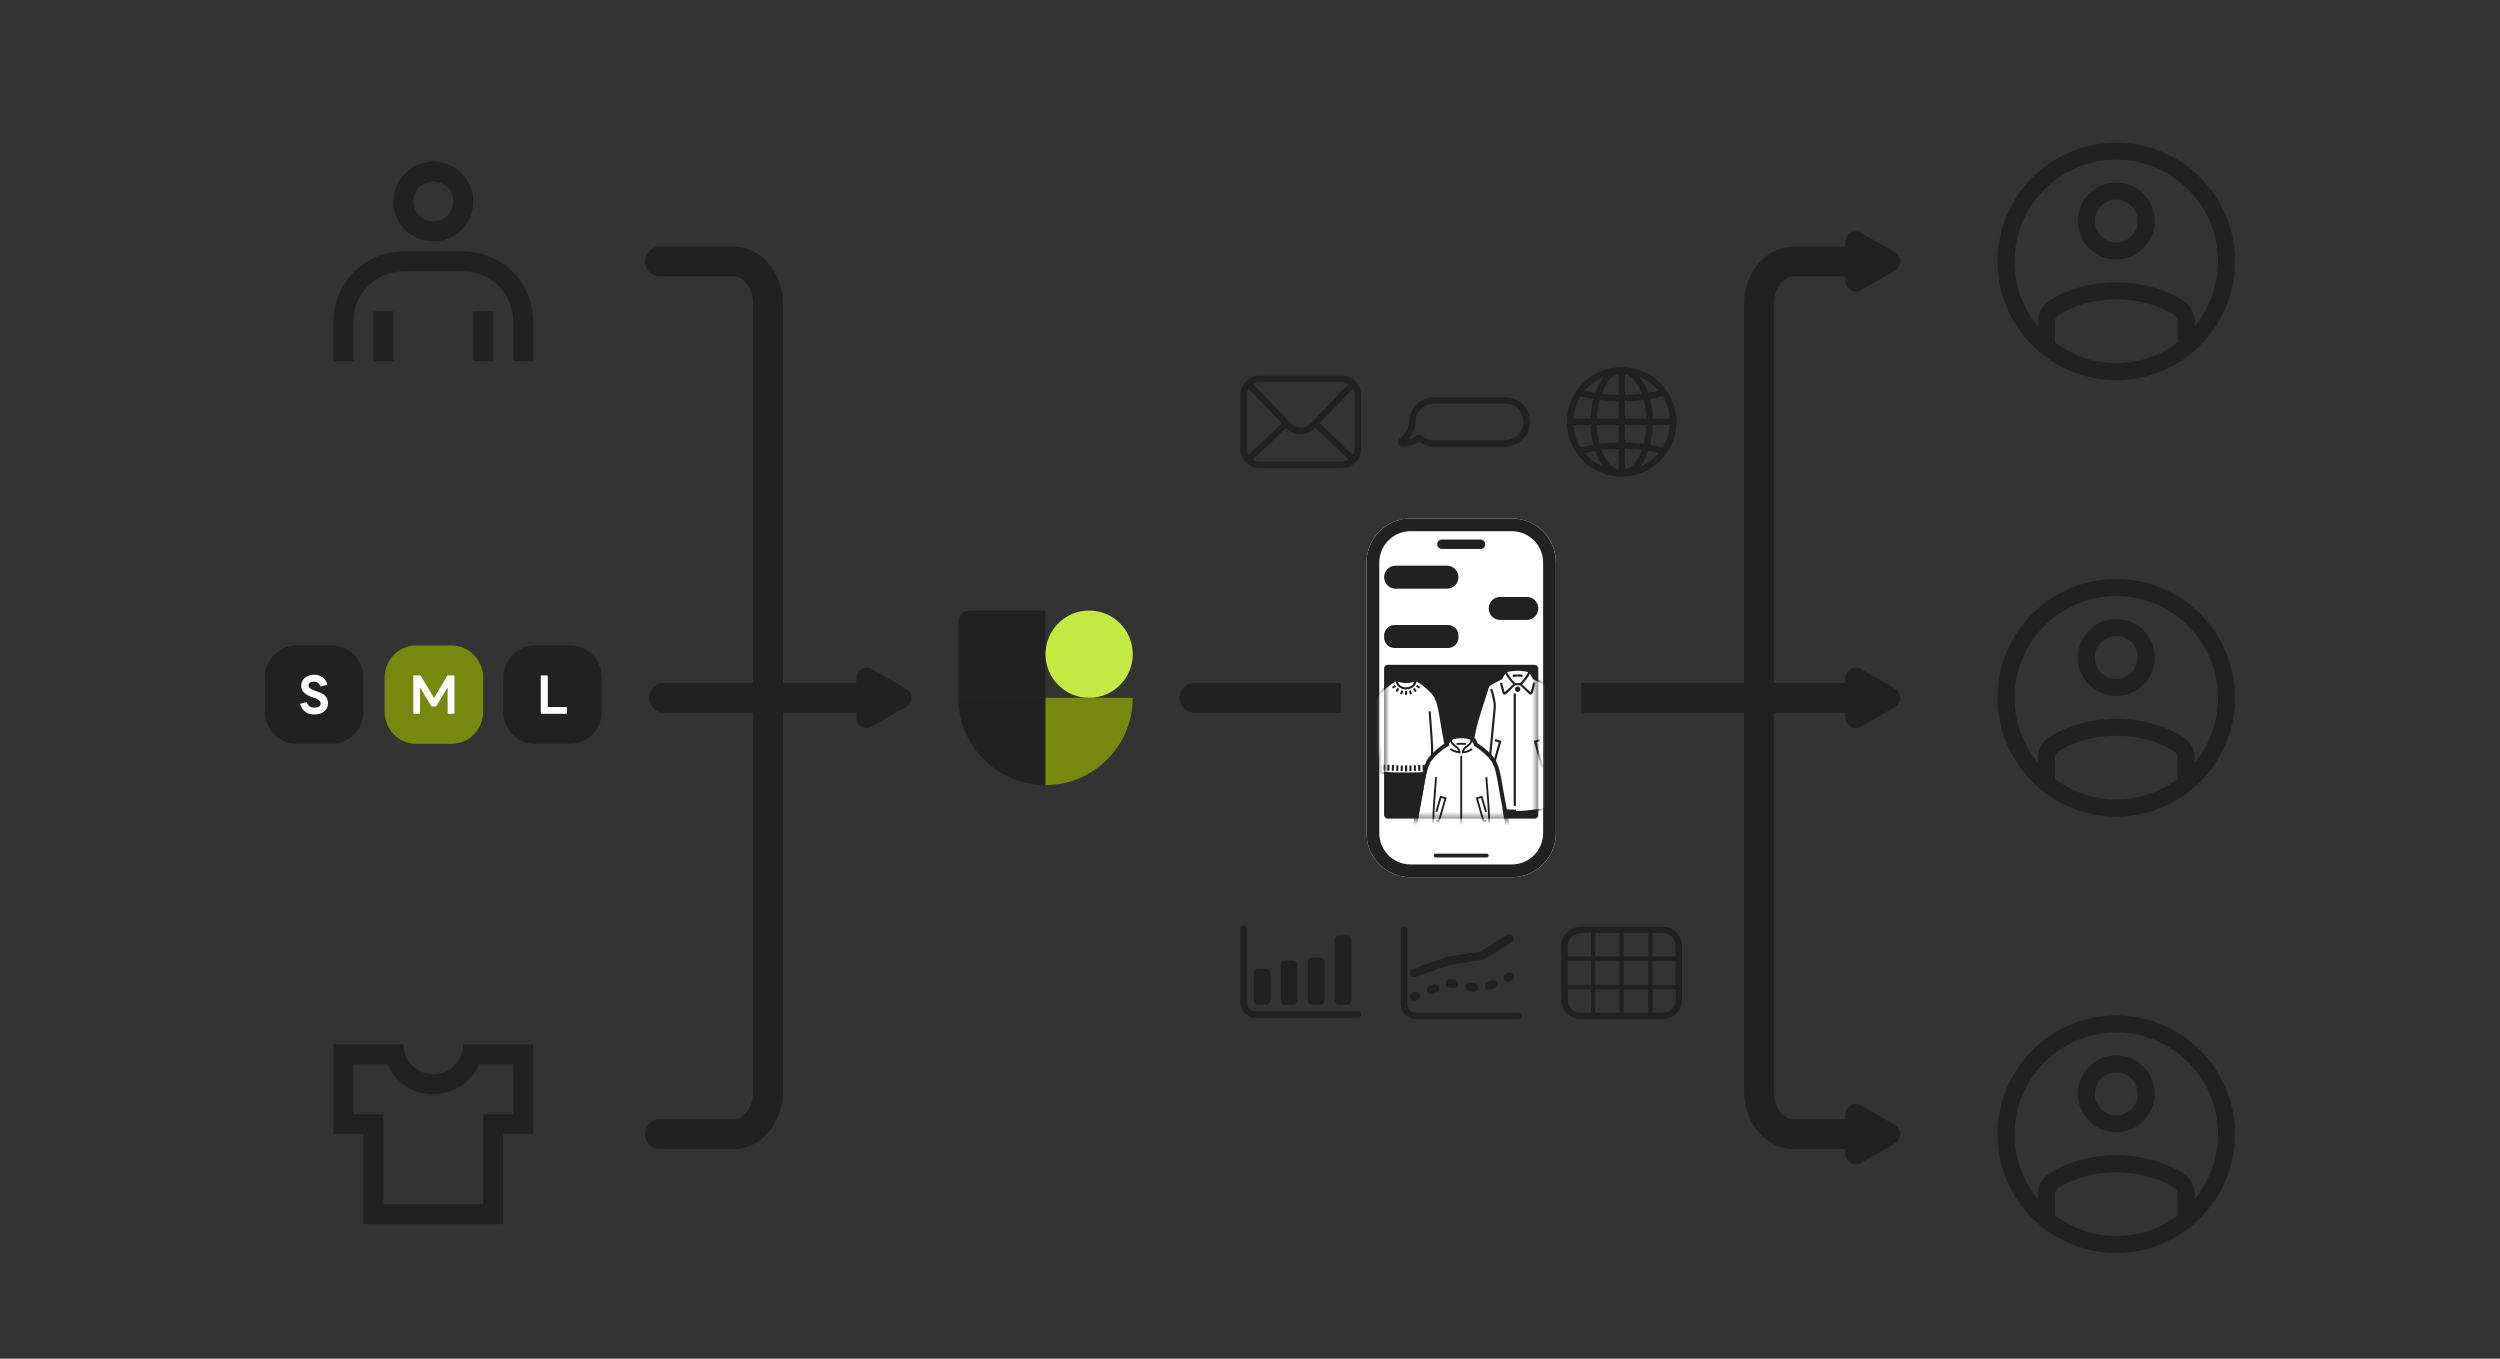 <svg width="368" height="200" viewBox="0 0 368 200" fill="none" xmlns="http://www.w3.org/2000/svg">
<rect x="0" y="0" width="368" height="200" fill="#333333" stroke="none"/>
<g clip-path="url(#clip0_61_8976)">
<path d="M232.793 104.91H256.729V160.688C256.729 165.348 259.986 169.145 263.996 169.145H271.638V169.834C271.638 171.024 272.928 171.769 273.962 171.174L278.948 168.293C279.982 167.697 279.982 166.207 278.948 165.611L273.962 162.73C272.928 162.135 271.638 162.88 271.638 164.07V164.759H263.996C262.436 164.759 261.114 162.893 261.114 160.688V104.91H271.638V105.599C271.638 106.79 272.928 107.535 273.962 106.94L278.948 104.058C279.982 103.463 279.982 101.972 278.948 101.377L273.962 98.496C272.928 97.9 271.638 98.646 271.638 99.836V100.525H261.114V44.748C261.114 42.543 262.436 40.676 263.996 40.676H271.638V41.365C271.638 42.555 272.928 43.301 273.962 42.706L278.948 39.824C279.982 39.229 279.982 37.738 278.948 37.143L273.962 34.261C272.928 33.666 271.638 34.412 271.638 35.602V36.291H263.996C259.986 36.291 256.729 40.087 256.729 44.748V100.525H232.793V104.91Z" fill="#222121"/>
<path d="M197.393 104.91H175.806C174.597 104.91 173.613 103.927 173.613 102.718C173.613 101.509 174.597 100.525 175.806 100.525H197.393V104.91Z" fill="#222121"/>
<path d="M133.359 101.377L128.373 98.496C127.339 97.901 126.049 98.646 126.049 99.837V100.526H115.256V44.748C115.256 40.087 111.998 36.291 107.989 36.291H97.133C95.924 36.291 94.94 37.275 94.94 38.484C94.94 39.693 95.924 40.676 97.133 40.676H107.989C109.549 40.676 110.871 42.543 110.871 44.748V100.526H97.759C96.55 100.526 95.567 101.509 95.567 102.718C95.567 103.927 96.55 104.911 97.759 104.911H110.871V160.688C110.871 162.893 109.549 164.76 107.989 164.76H97.133C95.924 164.76 94.94 165.743 94.94 166.952C94.94 168.161 95.924 169.145 97.133 169.145H107.989C111.998 169.145 115.256 165.349 115.256 160.688V104.911H126.049V105.6C126.049 106.79 127.339 107.535 128.373 106.94L133.359 104.059C134.393 103.463 134.393 101.973 133.359 101.377Z" fill="#222121"/>
<path d="M329 102.718C329 93.077 321.157 85.234 311.516 85.234C301.875 85.234 294.032 93.077 294.032 102.718C294.032 107.936 296.331 112.628 299.971 115.835V115.867L300.428 116.243C300.528 116.324 300.635 116.393 300.735 116.474C300.936 116.631 301.142 116.788 301.355 116.938C301.499 117.038 301.637 117.145 301.787 117.239C302.088 117.445 302.401 117.633 302.721 117.821C302.827 117.884 302.934 117.947 303.047 118.009C303.41 118.21 303.779 118.398 304.155 118.573C304.218 118.604 304.287 118.629 304.35 118.661C305.646 119.243 307.018 119.675 308.459 119.932C308.497 119.939 308.534 119.945 308.572 119.951C309.023 120.026 309.48 120.089 309.944 120.133C310.006 120.133 310.069 120.139 310.125 120.145C310.583 120.183 311.046 120.208 311.516 120.208C311.986 120.208 312.449 120.183 312.907 120.145C312.969 120.145 313.032 120.139 313.088 120.133C313.552 120.089 314.009 120.033 314.46 119.951C314.498 119.945 314.535 119.939 314.573 119.932C316.014 119.675 317.392 119.25 318.682 118.661C318.745 118.629 318.808 118.604 318.876 118.573C319.252 118.398 319.628 118.21 319.992 118.003C320.098 117.947 320.205 117.884 320.311 117.821C320.63 117.633 320.944 117.439 321.251 117.232C321.395 117.138 321.526 117.038 321.67 116.938C321.883 116.788 322.096 116.625 322.303 116.462C322.403 116.387 322.51 116.318 322.604 116.236L323.061 115.861V115.829C326.701 112.622 329 107.936 329 102.712V102.718ZM320.555 114.652C320.474 114.714 320.392 114.771 320.305 114.833C320.123 114.965 319.935 115.096 319.747 115.222C319.628 115.297 319.509 115.378 319.39 115.447C319.127 115.61 318.858 115.767 318.582 115.917C318.507 115.954 318.438 115.992 318.363 116.03C318.062 116.186 317.761 116.33 317.448 116.462C317.429 116.468 317.417 116.474 317.398 116.481C317.047 116.631 316.69 116.769 316.327 116.888C316.296 116.9 316.271 116.907 316.239 116.919C315.494 117.163 314.736 117.358 313.959 117.483C313.946 117.483 313.934 117.483 313.921 117.489C313.552 117.552 313.182 117.596 312.813 117.627C312.75 117.627 312.687 117.64 312.625 117.64C312.255 117.665 311.886 117.683 311.516 117.683C311.146 117.683 310.777 117.665 310.407 117.64C310.345 117.64 310.282 117.633 310.219 117.627C309.85 117.596 309.474 117.552 309.11 117.489C309.098 117.489 309.085 117.489 309.073 117.483C308.296 117.351 307.538 117.163 306.793 116.919C306.761 116.907 306.73 116.9 306.705 116.888C306.342 116.763 305.985 116.631 305.634 116.481C305.615 116.474 305.596 116.462 305.584 116.456C305.277 116.324 304.976 116.174 304.675 116.023C304.6 115.986 304.525 115.948 304.45 115.911C304.18 115.767 303.911 115.61 303.648 115.447C303.529 115.372 303.404 115.297 303.285 115.215C303.103 115.096 302.921 114.965 302.74 114.839C302.652 114.777 302.564 114.714 302.483 114.652V111.582C302.483 111.187 302.69 110.818 303.028 110.598C304.356 109.747 307.231 108.318 311.516 108.318C315.801 108.318 318.676 109.747 320.004 110.598C320.349 110.818 320.549 111.187 320.549 111.582V114.652H320.555ZM321.357 108.487C319.797 107.491 316.446 105.813 311.516 105.813C306.586 105.813 303.241 107.485 301.675 108.487C300.61 109.17 299.971 110.329 299.971 111.582V112.252C297.828 109.659 296.538 106.339 296.538 102.718C296.538 94.462 303.26 87.74 311.516 87.74C319.772 87.74 326.494 94.462 326.494 102.718C326.494 106.339 325.203 109.659 323.061 112.252V111.582C323.061 110.329 322.422 109.17 321.357 108.487Z" fill="#222121"/>
<path d="M311.516 91.117C308.397 91.117 305.854 93.654 305.854 96.78C305.854 99.906 308.391 102.443 311.516 102.443C314.642 102.443 317.179 99.906 317.179 96.78C317.179 93.654 314.642 91.117 311.516 91.117ZM311.516 99.937C309.775 99.937 308.359 98.521 308.359 96.78C308.359 95.038 309.775 93.622 311.516 93.622C313.258 93.622 314.674 95.038 314.674 96.78C314.674 98.521 313.258 99.937 311.516 99.937Z" fill="#222121"/>
<path d="M329 38.484C329 28.843 321.157 21 311.516 21C301.875 21 294.032 28.843 294.032 38.484C294.032 43.702 296.331 48.394 299.971 51.595V51.626L300.428 52.002C300.535 52.09 300.647 52.159 300.754 52.246C300.948 52.397 301.148 52.547 301.349 52.691C301.506 52.804 301.656 52.91 301.813 53.017C302.107 53.211 302.408 53.399 302.715 53.574C302.827 53.637 302.94 53.706 303.053 53.769C303.41 53.969 303.779 54.157 304.155 54.332C304.224 54.364 304.293 54.395 304.362 54.426C305.653 55.009 307.031 55.441 308.465 55.692C308.503 55.698 308.54 55.704 308.578 55.711C309.029 55.786 309.486 55.848 309.95 55.892C310.012 55.892 310.075 55.898 310.132 55.905C310.589 55.942 311.052 55.967 311.522 55.967C311.992 55.967 312.456 55.942 312.913 55.905C312.976 55.905 313.038 55.898 313.095 55.892C313.558 55.848 314.015 55.792 314.466 55.711C314.504 55.704 314.542 55.698 314.579 55.692C316.014 55.435 317.392 55.009 318.682 54.426C318.751 54.395 318.82 54.364 318.883 54.332C319.259 54.157 319.628 53.969 319.985 53.769C320.098 53.706 320.205 53.643 320.317 53.574C320.624 53.393 320.931 53.205 321.226 53.011C321.382 52.91 321.526 52.798 321.677 52.691C321.883 52.547 322.084 52.397 322.278 52.24C322.384 52.159 322.491 52.084 322.597 52.002L323.055 51.626V51.595C326.694 48.388 328.993 43.702 328.993 38.477L329 38.484ZM320.555 50.417C320.468 50.486 320.38 50.549 320.286 50.611C320.111 50.737 319.935 50.862 319.753 50.981C319.634 51.062 319.509 51.138 319.39 51.213C319.127 51.376 318.864 51.532 318.588 51.676C318.513 51.714 318.438 51.752 318.363 51.795C318.068 51.946 317.768 52.09 317.461 52.221C317.442 52.228 317.423 52.24 317.404 52.246C317.054 52.397 316.697 52.528 316.339 52.654C316.308 52.666 316.277 52.672 316.245 52.685C315.506 52.929 314.742 53.123 313.965 53.249C313.953 53.249 313.94 53.249 313.928 53.255C313.558 53.318 313.188 53.361 312.819 53.393C312.756 53.393 312.694 53.405 312.631 53.405C312.261 53.43 311.892 53.449 311.522 53.449C311.153 53.449 310.783 53.43 310.413 53.405C310.351 53.405 310.288 53.399 310.225 53.393C309.856 53.361 309.48 53.318 309.117 53.255C309.104 53.255 309.092 53.255 309.079 53.249C308.309 53.117 307.544 52.929 306.805 52.685C306.774 52.672 306.743 52.666 306.711 52.654C306.354 52.528 305.997 52.397 305.646 52.246C305.627 52.24 305.602 52.228 305.584 52.215C305.283 52.084 304.982 51.939 304.688 51.789C304.613 51.752 304.531 51.714 304.456 51.67C304.187 51.526 303.924 51.369 303.66 51.206C303.535 51.131 303.41 51.05 303.291 50.968C303.115 50.849 302.94 50.73 302.771 50.605C302.677 50.536 302.583 50.474 302.495 50.405V47.335C302.495 46.941 302.702 46.571 303.04 46.352C304.368 45.5 307.244 44.072 311.528 44.072C315.813 44.072 318.689 45.5 320.017 46.352C320.361 46.571 320.562 46.941 320.562 47.335V50.405L320.555 50.417ZM321.357 44.253C319.797 43.257 316.44 41.578 311.516 41.578C306.592 41.578 303.241 43.251 301.675 44.253C300.61 44.936 299.971 46.089 299.971 47.348V48.018C297.828 45.425 296.538 42.105 296.538 38.484C296.538 30.227 303.26 23.506 311.516 23.506C319.772 23.506 326.494 30.227 326.494 38.484C326.494 42.105 325.203 45.425 323.061 48.018V47.348C323.061 46.095 322.422 44.936 321.357 44.253Z" fill="#222121"/>
<path d="M311.516 26.876C308.397 26.876 305.854 29.413 305.854 32.539C305.854 35.665 308.391 38.202 311.516 38.202C314.642 38.202 317.179 35.665 317.179 32.539C317.179 29.413 314.642 26.876 311.516 26.876ZM311.516 35.696C309.775 35.696 308.359 34.281 308.359 32.539C308.359 30.798 309.775 29.382 311.516 29.382C313.258 29.382 314.674 30.798 314.674 32.539C314.674 34.281 313.258 35.696 311.516 35.696Z" fill="#222121"/>
<path d="M329 166.958C329 157.318 321.157 149.475 311.516 149.475C301.875 149.475 294.032 157.318 294.032 166.958C294.032 172.177 296.331 176.869 299.971 180.076V180.107L300.428 180.483C300.528 180.565 300.641 180.64 300.748 180.721C300.948 180.878 301.148 181.028 301.355 181.172C301.506 181.279 301.65 181.385 301.8 181.485C302.101 181.686 302.408 181.874 302.721 182.055C302.827 182.118 302.94 182.181 303.047 182.243C303.41 182.444 303.779 182.632 304.155 182.807C304.218 182.838 304.287 182.864 304.35 182.895C305.646 183.477 307.018 183.91 308.459 184.167C308.497 184.173 308.534 184.179 308.565 184.185C309.016 184.261 309.474 184.323 309.937 184.367C310 184.367 310.056 184.373 310.119 184.38C310.576 184.417 311.04 184.442 311.51 184.442C311.979 184.442 312.443 184.417 312.9 184.38C312.963 184.38 313.019 184.373 313.082 184.367C313.546 184.323 314.003 184.267 314.454 184.185C314.491 184.185 314.529 184.173 314.56 184.167C316.001 183.91 317.379 183.484 318.67 182.895C318.732 182.864 318.801 182.838 318.864 182.807C319.24 182.632 319.616 182.444 319.979 182.243C320.086 182.181 320.192 182.118 320.305 182.055C320.618 181.874 320.931 181.68 321.232 181.479C321.376 181.379 321.52 181.279 321.664 181.172C321.871 181.022 322.078 180.872 322.278 180.709C322.378 180.627 322.491 180.558 322.591 180.477L323.049 180.101V180.07C326.688 176.862 328.987 172.177 328.987 166.952L329 166.958ZM320.555 178.892C320.461 178.961 320.367 179.03 320.28 179.099C320.111 179.224 319.935 179.343 319.76 179.462C319.641 179.543 319.515 179.619 319.39 179.7C319.127 179.863 318.864 180.02 318.588 180.164C318.513 180.201 318.438 180.239 318.363 180.283C318.062 180.433 317.761 180.583 317.454 180.715C317.436 180.721 317.423 180.734 317.404 180.74C317.054 180.89 316.697 181.028 316.333 181.147C316.302 181.16 316.277 181.166 316.245 181.178C315.5 181.423 314.742 181.617 313.965 181.742C313.953 181.742 313.94 181.742 313.928 181.749C313.558 181.811 313.188 181.855 312.819 181.886C312.756 181.886 312.694 181.899 312.631 181.899C312.261 181.924 311.892 181.943 311.522 181.943C311.153 181.943 310.783 181.924 310.413 181.899C310.351 181.899 310.288 181.893 310.225 181.886C309.856 181.855 309.48 181.811 309.117 181.749C309.104 181.749 309.092 181.749 309.079 181.742C308.302 181.611 307.544 181.423 306.799 181.178C306.768 181.166 306.736 181.16 306.711 181.147C306.348 181.022 305.997 180.89 305.646 180.74C305.627 180.734 305.609 180.721 305.59 180.715C305.283 180.583 304.989 180.439 304.688 180.289C304.613 180.251 304.531 180.214 304.456 180.17C304.187 180.026 303.924 179.869 303.66 179.706C303.535 179.631 303.41 179.55 303.291 179.468C303.122 179.356 302.953 179.237 302.783 179.118C302.69 179.049 302.589 178.98 302.495 178.905V175.835C302.495 175.44 302.702 175.071 303.04 174.852C304.368 174 307.244 172.571 311.528 172.571C315.813 172.571 318.689 174 320.017 174.852C320.361 175.071 320.562 175.44 320.562 175.835V178.905L320.555 178.892ZM321.357 172.728C319.797 171.732 316.44 170.053 311.516 170.053C306.592 170.053 303.241 171.726 301.675 172.728C300.61 173.411 299.971 174.563 299.971 175.822V176.493C297.828 173.899 296.538 170.579 296.538 166.958C296.538 158.702 303.26 151.981 311.516 151.981C319.772 151.981 326.494 158.696 326.494 166.958C326.494 170.579 325.203 173.899 323.061 176.493V175.822C323.061 174.57 322.422 173.411 321.357 172.728Z" fill="#222121"/>
<path d="M311.516 155.351C308.397 155.351 305.854 157.888 305.854 161.014C305.854 164.14 308.391 166.677 311.516 166.677C314.642 166.677 317.179 164.14 317.179 161.014C317.179 157.888 314.642 155.351 311.516 155.351ZM311.516 164.171C309.775 164.171 308.359 162.755 308.359 161.014C308.359 159.272 309.775 157.856 311.516 157.856C313.258 157.856 314.674 159.272 314.674 161.014C314.674 162.755 313.258 164.171 311.516 164.171Z" fill="#222121"/>
<path d="M48.804 95.007H43.686C41.098 95.007 39 97.104 39 99.692V104.81C39 107.398 41.098 109.496 43.686 109.496H48.804C51.392 109.496 53.489 107.398 53.489 104.81V99.692C53.489 97.104 51.392 95.007 48.804 95.007Z" fill="#222121"/>
<path d="M66.425 95.006H61.307C58.719 95.006 56.621 97.104 56.621 99.692V104.81C56.621 107.398 58.719 109.496 61.307 109.496H66.425C69.013 109.496 71.11 107.398 71.11 104.81V99.692C71.11 97.104 69.013 95.006 66.425 95.006Z" fill="#77880E"/>
<path d="M83.891 95.006H78.773C76.185 95.006 74.087 97.104 74.087 99.692V104.81C74.087 107.398 76.185 109.496 78.773 109.496H83.891C86.478 109.496 88.576 107.398 88.576 104.81V99.692C88.576 97.104 86.478 95.006 83.891 95.006Z" fill="#222121"/>
<path d="M44.193 103.689C44.193 103.689 44.187 103.664 44.187 103.645C44.187 103.601 44.212 103.582 44.255 103.57L45.057 103.376C45.057 103.376 45.082 103.369 45.095 103.369C45.139 103.369 45.164 103.394 45.182 103.438C45.389 103.933 45.709 104.165 46.285 104.165C46.861 104.165 47.2 103.99 47.2 103.57C47.2 103.15 46.849 102.937 46.279 102.73L45.784 102.555C44.882 102.242 44.337 101.716 44.337 100.908C44.337 99.987 45.164 99.323 46.235 99.323C47.181 99.323 47.883 99.761 48.164 100.701C48.171 100.713 48.171 100.726 48.171 100.745C48.171 100.782 48.146 100.807 48.102 100.82L47.256 101.033C47.256 101.033 47.231 101.039 47.212 101.039C47.175 101.039 47.15 101.008 47.124 100.97C46.943 100.507 46.648 100.338 46.229 100.338C45.734 100.338 45.414 100.544 45.414 100.876C45.414 101.208 45.703 101.459 46.367 101.678L46.761 101.81C47.782 102.142 48.283 102.637 48.283 103.564C48.283 104.491 47.469 105.174 46.285 105.174C45.233 105.174 44.493 104.66 44.199 103.683L44.193 103.689Z" fill="white"/>
<path d="M60.837 104.973V99.523C60.837 99.46 60.874 99.423 60.937 99.423H61.82C61.877 99.423 61.914 99.442 61.939 99.492L63.894 102.737L65.817 99.492C65.848 99.442 65.88 99.423 65.936 99.423H66.794C66.857 99.423 66.894 99.46 66.894 99.523V104.973C66.894 105.036 66.857 105.073 66.794 105.073H65.992C65.936 105.073 65.892 105.036 65.892 104.973V101.158L64.238 103.927C64.22 103.971 64.182 103.99 64.126 103.99H63.606C63.549 103.99 63.512 103.971 63.487 103.927L61.833 101.189V104.967C61.833 105.029 61.795 105.067 61.733 105.067H60.937C60.874 105.067 60.837 105.029 60.837 104.967V104.973Z" fill="white"/>
<path d="M79.599 104.973V99.523C79.599 99.46 79.636 99.423 79.699 99.423H80.538C80.595 99.423 80.638 99.46 80.638 99.523V104.077H83.357C83.42 104.077 83.457 104.121 83.457 104.177V104.973C83.457 105.036 83.42 105.073 83.357 105.073H79.699C79.636 105.073 79.599 105.036 79.599 104.973Z" fill="white"/>
<path fill-rule="evenodd" clip-rule="evenodd" d="M53.502 166.958V180.189H74.08V166.958H78.49V153.728H68.204C68.204 156.165 66.231 158.138 63.794 158.138C61.357 158.138 59.384 156.165 59.384 153.728H49.098V166.958H53.508H53.502ZM52.029 164.021H56.439V177.251H71.135V164.021H75.546V156.672H70.528C69.394 159.266 66.807 161.083 63.788 161.083C60.768 161.083 58.187 159.266 57.047 156.672H52.029V164.021Z" fill="#222121"/>
<path fill-rule="evenodd" clip-rule="evenodd" d="M69.67 29.663C69.67 32.908 67.039 35.546 63.788 35.546C60.536 35.546 57.905 32.915 57.905 29.663C57.905 26.412 60.536 23.781 63.788 23.781C67.039 23.781 69.67 26.412 69.67 29.663ZM66.732 29.663C66.732 31.286 65.416 32.601 63.794 32.601C62.171 32.601 60.856 31.286 60.856 29.663C60.856 28.041 62.171 26.726 63.794 26.726C65.416 26.726 66.732 28.041 66.732 29.663Z" fill="#222121"/>
<path d="M59.378 37.012C53.696 37.012 49.092 41.616 49.092 47.298V53.18H52.03V47.298C52.03 43.239 55.319 39.95 59.378 39.95H68.198C72.257 39.95 75.546 43.239 75.546 47.298V53.18H78.484V47.298C78.484 41.616 73.88 37.012 68.198 37.012H59.378Z" fill="#222121"/>
<path d="M57.912 45.832V53.18H54.974V45.832H57.912Z" fill="#222121"/>
<path d="M72.608 53.18V45.832H69.67V53.18H72.608Z" fill="#222121"/>
<path d="M141.052 102.718H153.9V115.566C146.809 115.566 141.052 109.809 141.052 102.718Z" fill="#222121"/>
<path d="M153.894 102.718H166.742C166.742 109.803 160.985 115.566 153.894 115.566V102.718Z" fill="#77880E"/>
<path d="M142.718 89.87H153.894V102.718H141.046V91.542C141.046 90.615 141.791 89.87 142.718 89.87Z" fill="#222121"/>
<path d="M160.321 89.87C156.776 89.87 153.9 92.745 153.9 96.291C153.9 99.843 156.776 102.718 160.321 102.718C163.867 102.718 166.742 99.843 166.742 96.297C166.742 92.745 163.867 89.87 160.321 89.87Z" fill="#C5E943"/>
<path d="M222.544 76.314H207.641C204.057 76.314 201.151 79.22 201.151 82.804V122.639C201.151 126.223 204.057 129.128 207.641 129.128H222.544C226.128 129.128 229.034 126.223 229.034 122.639V82.804C229.034 79.22 226.128 76.314 222.544 76.314Z" fill="white"/>
<path d="M222.538 78.193C225.081 78.193 227.148 80.26 227.148 82.804V122.639C227.148 125.182 225.081 127.249 222.538 127.249H207.641C205.098 127.249 203.031 125.182 203.031 122.639V82.804C203.031 80.26 205.098 78.193 207.641 78.193H222.538ZM222.538 76.314H207.641C204.071 76.314 201.151 79.233 201.151 82.804V122.639C201.151 126.209 204.071 129.128 207.641 129.128H222.538C226.108 129.128 229.028 126.209 229.028 122.639V82.804C229.028 79.233 226.108 76.314 222.538 76.314Z" fill="#222121"/>
<path d="M217.934 79.415H212.246C211.862 79.415 211.551 79.726 211.551 80.11C211.551 80.494 211.862 80.805 212.246 80.805H217.934C218.318 80.805 218.629 80.494 218.629 80.11C218.629 79.726 218.318 79.415 217.934 79.415Z" fill="#222121"/>
<path d="M225.89 97.857H204.284C203.983 97.857 203.739 98.101 203.739 98.402V119.957C203.739 120.258 203.983 120.502 204.284 120.502H225.89C226.191 120.502 226.435 120.258 226.435 119.957V98.402C226.435 98.101 226.191 97.857 225.89 97.857Z" fill="#222121"/>
<path d="M218.861 125.658H211.319C211.166 125.658 211.043 125.781 211.043 125.933V125.94C211.043 126.092 211.166 126.215 211.319 126.215H218.861C219.013 126.215 219.136 126.092 219.136 125.94V125.933C219.136 125.781 219.013 125.658 218.861 125.658Z" fill="#222121"/>
<path d="M212.992 83.267H205.437C204.499 83.267 203.739 84.026 203.739 84.962C203.739 85.897 204.499 86.656 205.437 86.656H212.992C213.929 86.656 214.689 85.897 214.689 84.962C214.689 84.026 213.929 83.267 212.992 83.267Z" fill="#222121"/>
<path d="M213.129 92H205.299C204.438 92 203.739 92.698 203.739 93.559V93.829C203.739 94.69 204.438 95.389 205.299 95.389H213.129C213.991 95.389 214.689 94.69 214.689 93.829V93.559C214.689 92.698 213.991 92 213.129 92Z" fill="#222121"/>
<path d="M224.743 87.865H220.834C219.897 87.865 219.137 88.624 219.137 89.56C219.137 90.496 219.897 91.254 220.834 91.254H224.743C225.681 91.254 226.441 90.496 226.441 89.56C226.441 88.624 225.681 87.865 224.743 87.865Z" fill="#222121"/>
<mask id="mask0_61_8976" style="mask-type:luminance" maskUnits="userSpaceOnUse" x="203" y="97" width="24" height="24">
<path d="M225.959 97.857H204.215C203.952 97.857 203.739 98.07 203.739 98.333V120.026C203.739 120.289 203.952 120.502 204.215 120.502H225.959C226.222 120.502 226.435 120.289 226.435 120.026V98.333C226.435 98.07 226.222 97.857 225.959 97.857Z" fill="white"/>
</mask>
<g mask="url(#mask0_61_8976)">
<path d="M223.396 98.59C224.117 98.59 224.887 98.747 224.969 98.765C225.038 98.784 225.138 98.816 225.213 98.909C225.332 99.054 225.815 99.874 225.815 99.874C226.053 99.999 226.973 100.482 227.186 100.588C227.706 100.851 227.731 101.002 227.882 101.478C228.264 102.687 229.241 105.606 229.529 106.834C229.698 107.561 230.187 109.709 230.394 111.545H230.413C230.475 111.545 230.525 111.588 230.532 111.657L230.569 112.384C230.569 112.434 230.532 112.478 230.481 112.484H230.475C230.494 112.797 230.494 113.092 230.475 113.349C229.98 113.368 228.608 113.424 228.233 113.443C228.151 113.23 228.352 114.295 228.408 118.861C227.838 119.056 224.875 119.55 222.964 119.55V119.337C221.06 119.337 218.943 119.062 218.366 118.861C218.416 114.295 218.623 113.23 218.542 113.443C218.16 113.424 216.794 113.368 216.299 113.349C216.287 113.092 216.287 112.797 216.299 112.484H216.293C216.243 112.484 216.205 112.434 216.205 112.384L216.243 111.657C216.243 111.595 216.299 111.545 216.362 111.545H216.38C216.587 109.709 217.076 107.554 217.245 106.834C217.533 105.606 218.51 102.687 218.892 101.478C219.043 100.996 219.074 100.845 219.588 100.588C219.801 100.482 220.722 99.999 220.96 99.874C220.96 99.874 221.442 99.054 221.561 98.909C221.642 98.809 221.736 98.784 221.805 98.765C221.887 98.747 222.657 98.59 223.378 98.59" fill="white"/>
<path d="M222.97 119.713H222.807V119.5C220.878 119.488 218.88 119.212 218.322 119.018L218.209 118.98V118.861C218.247 115.861 218.347 114.389 218.385 113.762C218.385 113.699 218.391 113.643 218.397 113.599C218.078 113.58 217.489 113.562 216.988 113.543L216.148 113.512V113.367C216.13 113.142 216.13 112.885 216.142 112.591C216.08 112.541 216.048 112.465 216.054 112.384L216.092 111.657C216.092 111.582 216.13 111.513 216.186 111.463C216.205 111.444 216.224 111.432 216.249 111.419C216.468 109.565 216.957 107.423 217.107 106.802C217.326 105.869 217.946 103.958 218.397 102.562C218.541 102.117 218.667 101.722 218.761 101.434L218.779 101.378C218.917 100.933 218.98 100.732 219.537 100.45C219.738 100.35 220.584 99.912 220.872 99.755C220.978 99.573 221.348 98.947 221.461 98.816C221.58 98.671 221.73 98.634 221.793 98.615C221.887 98.59 222.663 98.433 223.409 98.433C224.154 98.433 224.931 98.59 225.025 98.615C225.088 98.634 225.238 98.671 225.357 98.816C225.47 98.953 225.839 99.58 225.946 99.755C226.234 99.906 227.073 100.344 227.28 100.45C227.838 100.732 227.9 100.933 228.038 101.378L228.057 101.434C228.151 101.728 228.276 102.117 228.42 102.562C228.871 103.952 229.485 105.863 229.711 106.802C229.861 107.423 230.35 109.565 230.569 111.419C230.594 111.432 230.613 111.444 230.632 111.463C230.688 111.513 230.719 111.582 230.726 111.657L230.763 112.384C230.763 112.465 230.732 112.541 230.675 112.591C230.688 112.879 230.688 113.136 230.675 113.361V113.505L229.83 113.537C229.329 113.555 228.74 113.58 228.42 113.593C228.42 113.637 228.426 113.687 228.433 113.756C228.477 114.382 228.577 115.861 228.608 118.855V118.974L228.502 119.012C227.932 119.206 224.937 119.707 223.008 119.707L222.97 119.713ZM218.535 118.748C219.212 118.93 221.166 119.181 222.97 119.181H223.133V119.394C224.925 119.369 227.512 118.955 228.251 118.748C228.214 115.842 228.12 114.401 228.076 113.787C228.044 113.367 228.044 113.299 228.188 113.267L228.32 113.236L228.339 113.28C228.652 113.267 229.266 113.242 229.78 113.217L230.325 113.192C230.325 112.985 230.325 112.747 230.312 112.49V112.321H230.406L230.375 111.714H230.274L230.237 111.57C230.03 109.709 229.523 107.504 229.372 106.878C229.153 105.957 228.539 104.052 228.088 102.662C227.944 102.217 227.819 101.822 227.725 101.528L227.706 101.472C227.575 101.052 227.543 100.952 227.111 100.732C226.898 100.626 225.971 100.144 225.733 100.012L225.695 99.987L225.67 99.949C225.482 99.624 225.169 99.104 225.088 99.01C225.038 98.953 224.981 98.934 224.925 98.916C224.843 98.897 224.092 98.74 223.39 98.74C222.688 98.74 221.943 98.891 221.855 98.916C221.799 98.928 221.742 98.947 221.692 99.01C221.611 99.11 221.291 99.636 221.11 99.949L221.085 99.987L221.047 100.012C220.809 100.137 219.882 100.62 219.669 100.732C219.23 100.952 219.199 101.052 219.074 101.472L219.055 101.528C218.961 101.822 218.836 102.217 218.692 102.662C218.241 104.052 217.627 105.951 217.408 106.878C217.257 107.51 216.756 109.709 216.543 111.57L216.524 111.72H216.399L216.368 112.328H216.462V112.49C216.449 112.747 216.443 112.985 216.449 113.192L216.994 113.217C217.508 113.236 218.115 113.261 218.429 113.28V113.261H218.585C218.729 113.292 218.729 113.361 218.698 113.781C218.654 114.401 218.56 115.836 218.523 118.742L218.535 118.748Z" fill="#222121"/>
<path d="M219.406 113.631L218.548 113.606V113.28L219.099 113.292C219.118 112.791 219.187 111.263 219.237 110.674C219.293 109.997 219.431 108.638 219.563 107.322C219.707 105.919 219.838 104.591 219.87 104.14C219.913 103.495 219.625 102.23 219.337 101.49L219.638 101.371C219.945 102.154 220.239 103.464 220.189 104.165C220.158 104.616 220.02 105.944 219.882 107.354C219.751 108.669 219.613 110.029 219.556 110.705C219.5 111.407 219.412 113.449 219.412 113.474V113.631H219.406Z" fill="#222121"/>
<path d="M222.701 99.642L222.657 99.323C222.902 99.291 223.146 99.273 223.396 99.273V99.598C223.158 99.598 222.927 99.617 222.701 99.648V99.642Z" fill="#222121"/>
<path d="M224.092 99.642C223.866 99.611 223.628 99.592 223.396 99.592V99.266C223.647 99.266 223.898 99.285 224.136 99.317L224.092 99.636V99.642Z" fill="#222121"/>
<path d="M223.397 101.697C223.525 101.697 223.629 101.587 223.629 101.453C223.629 101.318 223.525 101.208 223.397 101.208C223.269 101.208 223.165 101.318 223.165 101.453C223.165 101.587 223.269 101.697 223.397 101.697Z" fill="#222121"/>
<path d="M223.397 101.854C223.177 101.854 223.002 101.672 223.002 101.453C223.002 101.233 223.177 101.052 223.397 101.052C223.616 101.052 223.791 101.233 223.791 101.453C223.791 101.672 223.616 101.854 223.397 101.854ZM223.397 101.371C223.359 101.371 223.321 101.409 223.321 101.453C223.321 101.54 223.466 101.54 223.466 101.453C223.466 101.409 223.434 101.371 223.39 101.371H223.397Z" fill="#222121"/>
<path d="M217.778 112.729C217.778 112.729 217.753 112.729 217.746 112.729L216.807 112.678L216.825 112.353L217.765 112.403C217.84 112.422 217.915 112.378 217.972 112.328C218.034 112.271 218.072 112.196 218.072 112.108C218.078 111.939 217.953 111.795 217.796 111.783L216.876 111.707L216.901 111.388L217.815 111.463C218.147 111.482 218.41 111.776 218.392 112.127C218.385 112.296 218.31 112.453 218.185 112.566C218.072 112.666 217.928 112.722 217.778 112.722V112.729Z" fill="#222121"/>
<path d="M221.486 102.248C221.486 102.248 221.436 102.248 221.405 102.236C221.342 102.217 221.223 102.161 221.173 101.979L221.085 101.672C220.979 101.302 220.853 100.883 220.797 100.532L221.116 100.482C221.173 100.814 221.292 101.221 221.398 101.584L221.486 101.897C222 101.446 222.858 100.594 222.858 100.594L223.083 100.826C223.083 100.826 222.219 101.678 221.724 102.148C221.649 102.217 221.567 102.254 221.48 102.254L221.486 102.248Z" fill="#222121"/>
<path d="M225.307 102.248C225.219 102.248 225.138 102.211 225.062 102.142C224.568 101.672 223.703 100.82 223.703 100.82L223.929 100.588C223.929 100.588 224.787 101.44 225.282 101.904L225.394 101.578C225.501 101.221 225.62 100.808 225.676 100.476L225.996 100.526C225.939 100.876 225.814 101.296 225.708 101.666L225.62 101.973C225.57 102.154 225.451 102.211 225.388 102.23C225.363 102.236 225.338 102.242 225.307 102.242V102.248Z" fill="#222121"/>
<path d="M222.864 100.827C222.456 100.438 221.774 99.636 221.548 99.054C221.529 98.998 221.485 98.891 221.548 98.778C221.592 98.697 221.667 98.647 221.786 98.615L221.868 98.929C221.868 98.929 221.855 98.929 221.849 98.929C222.056 99.455 222.707 100.232 223.083 100.582L222.864 100.82V100.827Z" fill="#222121"/>
<path d="M219.908 113.004L219.601 112.917L220.615 109.277L220.008 109.096L220.102 108.789L221.01 109.064L219.908 113.004Z" fill="#222121"/>
<path d="M223.885 100.871H222.977V100.545H223.76C224.142 100.175 224.749 99.442 224.95 98.929C224.95 98.929 224.937 98.929 224.931 98.929L225.012 98.615C225.131 98.647 225.213 98.697 225.251 98.778C225.307 98.885 225.269 98.998 225.251 99.054C225.025 99.643 224.342 100.445 223.935 100.833L223.891 100.877L223.885 100.871Z" fill="#222121"/>
<path d="M226.885 113.004L225.776 109.064L226.691 108.789L226.785 109.096L226.177 109.277L227.192 112.917L226.885 113.004Z" fill="#222121"/>
<path d="M223.139 102.086H222.813V118.648H223.139V102.086Z" fill="#222121"/>
<path d="M212.986 112.346C213.324 112.221 212.434 107.968 212.29 107.053C212.096 105.819 211.914 104.635 211.608 103.47C211.551 103.263 211.495 103.056 211.344 102.912C211.332 102.681 211.207 102.53 211.113 102.38C210.781 101.847 209.716 100.833 208.87 100.344C208.726 100.194 208.513 100.137 208.381 100.112C208.137 100.1 207.774 100.388 206.978 100.388C206.183 100.388 205.819 100.1 205.575 100.112C205.437 100.137 205.23 100.194 205.086 100.344C204.234 100.833 203.169 101.847 202.844 102.38C202.75 102.53 202.625 102.681 202.612 102.912C202.462 103.056 202.405 103.263 202.349 103.47C202.036 104.629 201.86 105.813 201.666 107.053C201.522 107.968 200.632 112.221 200.971 112.346C200.877 112.703 200.789 113.28 200.789 113.28C201.002 113.43 201.791 113.724 202.136 113.75C202.211 113.555 202.311 113.205 202.399 112.948C202.662 113.042 203.063 111.507 203.138 111.181C203.132 111.607 202.931 112.847 203.207 112.879C203.22 113.198 203.195 113.242 203.176 113.731C203.595 113.825 206.158 113.869 206.978 113.869C207.799 113.869 210.361 113.831 210.781 113.731C210.762 113.242 210.737 113.192 210.749 112.879C211.031 112.847 210.831 111.613 210.818 111.181C210.893 111.507 211.294 113.042 211.557 112.948C211.639 113.205 211.739 113.555 211.821 113.75C212.165 113.731 212.954 113.43 213.167 113.28C213.167 113.28 213.08 112.703 212.986 112.346Z" fill="white"/>
<path d="M206.978 114.019C206.295 114.019 203.601 113.981 203.138 113.881L203.013 113.856V113.731C203.025 113.524 203.031 113.399 203.044 113.292C203.05 113.179 203.056 113.104 203.056 112.979C202.956 112.898 202.912 112.728 202.906 112.478C202.793 112.766 202.662 113.004 202.536 113.079C202.53 113.079 202.524 113.085 202.511 113.092L202.468 113.236C202.405 113.449 202.336 113.674 202.273 113.818L202.229 113.925H202.117C201.735 113.894 200.914 113.58 200.688 113.424L200.613 113.367L200.626 113.273C200.626 113.273 200.701 112.76 200.795 112.396C200.651 112.089 200.757 111.093 201.334 107.993C201.409 107.579 201.472 107.235 201.503 107.047L201.534 106.84C201.722 105.662 201.891 104.553 202.192 103.451C202.242 103.257 202.305 103.038 202.455 102.862C202.48 102.655 202.58 102.511 202.655 102.386L202.699 102.317C203.044 101.766 204.109 100.745 204.98 100.237C205.111 100.106 205.293 100.024 205.537 99.974C205.681 99.962 205.8 100.006 205.957 100.062C206.182 100.137 206.495 100.244 206.972 100.244C207.448 100.244 207.755 100.137 207.986 100.062C208.143 100.006 208.268 99.962 208.387 99.974C208.65 100.024 208.832 100.106 208.964 100.237C209.834 100.745 210.906 101.766 211.244 102.317L211.288 102.386C211.369 102.505 211.463 102.655 211.488 102.856C211.638 103.031 211.701 103.25 211.751 103.445C212.046 104.541 212.221 105.65 212.403 106.821L212.44 107.04C212.472 107.235 212.534 107.573 212.609 107.986C213.186 111.087 213.292 112.083 213.148 112.39C213.236 112.747 213.311 113.242 213.317 113.267L213.33 113.361L213.255 113.417C213.029 113.574 212.209 113.887 211.826 113.912H211.714L211.67 113.818C211.613 113.674 211.545 113.443 211.476 113.23L211.432 113.098C211.432 113.098 211.419 113.092 211.407 113.085C211.275 113.017 211.15 112.772 211.037 112.484C211.031 112.735 210.987 112.904 210.887 112.985C210.887 113.104 210.887 113.186 210.899 113.298C210.906 113.399 210.918 113.53 210.924 113.737V113.862L210.805 113.887C210.342 113.994 207.648 114.025 206.965 114.025L206.978 114.019ZM203.332 113.599C203.958 113.674 206.101 113.712 206.978 113.712C207.855 113.712 209.997 113.674 210.624 113.599C210.624 113.474 210.611 113.386 210.605 113.311C210.592 113.161 210.586 113.067 210.599 112.872V112.741L210.711 112.728C210.787 112.578 210.73 111.914 210.705 111.626C210.693 111.45 210.674 111.294 210.674 111.187L210.649 109.759L210.981 111.15C211.162 111.914 211.425 112.659 211.563 112.791L211.676 112.753L211.795 113.129C211.845 113.286 211.895 113.455 211.939 113.587C212.252 113.53 212.779 113.336 213.017 113.211C212.985 113.029 212.923 112.653 212.854 112.396L212.816 112.259L212.91 112.227C213.035 111.833 212.541 109.189 212.328 108.043C212.252 107.623 212.183 107.278 212.158 107.091L212.121 106.871C211.939 105.706 211.764 104.61 211.476 103.526C211.425 103.344 211.375 103.157 211.256 103.038L211.213 102.994V102.937C211.2 102.787 211.125 102.674 211.05 102.555L211 102.48C210.68 101.966 209.634 100.97 208.807 100.494L208.769 100.469C208.682 100.381 208.55 100.319 208.362 100.281C208.318 100.294 208.218 100.313 208.099 100.356C207.867 100.438 207.51 100.557 206.99 100.557C206.47 100.557 206.113 100.438 205.875 100.356C205.75 100.313 205.65 100.281 205.593 100.281C205.424 100.313 205.293 100.375 205.205 100.463L205.167 100.488C204.341 100.964 203.294 101.96 202.975 102.474L202.925 102.549C202.85 102.668 202.774 102.774 202.768 102.931V102.987L202.724 103.031C202.605 103.15 202.555 103.338 202.505 103.52C202.217 104.61 202.042 105.712 201.854 106.878L201.822 107.084C201.791 107.278 201.728 107.617 201.653 108.036C201.44 109.177 200.952 111.82 201.071 112.221L201.165 112.252L201.127 112.39C201.058 112.647 200.995 113.023 200.964 113.204C201.202 113.33 201.728 113.53 202.042 113.58C202.085 113.449 202.136 113.292 202.186 113.136L202.305 112.747L202.417 112.785C202.549 112.647 202.812 111.908 203 111.144L203.332 109.753L203.307 111.181C203.307 111.288 203.294 111.444 203.276 111.62C203.251 111.908 203.194 112.572 203.269 112.722L203.376 112.735V112.866C203.388 113.06 203.382 113.161 203.376 113.305C203.376 113.38 203.363 113.468 203.357 113.593L203.332 113.599Z" fill="#222121"/>
<path d="M212.619 112.262L212.321 112.336L212.542 113.224L212.84 113.15L212.619 112.262Z" fill="#222121"/>
<path d="M212.087 112.489L211.793 112.578L212.047 113.418L212.341 113.329L212.087 112.489Z" fill="#222121"/>
<path d="M203.6 112.561L203.569 113.425L203.876 113.436L203.907 112.572L203.6 112.561Z" fill="#222121"/>
<path d="M204.233 112.585L204.209 113.436L204.516 113.445L204.539 112.593L204.233 112.585Z" fill="#222121"/>
<path d="M205.18 113.467L204.873 113.461L204.892 112.615L205.199 112.622L205.18 113.467Z" fill="#222121"/>
<path d="M205.831 113.486L205.524 113.48L205.531 112.64L205.844 112.647L205.831 113.486Z" fill="#222121"/>
<path d="M206.192 112.676L206.186 113.509L206.492 113.512L206.499 112.679L206.192 112.676Z" fill="#222121"/>
<path d="M207.128 112.697H206.821V113.524H207.128V112.697Z" fill="#222121"/>
<path d="M207.128 101.722H206.821V102.273H207.128V101.722Z" fill="#222121"/>
<path d="M206.383 102.223L206.095 102.117L206.276 101.603L206.571 101.71L206.383 102.223Z" fill="#222121"/>
<path d="M205.663 101.879L205.412 101.697L205.732 101.252L205.982 101.428L205.663 101.879Z" fill="#222121"/>
<path d="M205.331 100.812L204.895 101.128L205.075 101.377L205.511 101.06L205.331 100.812Z" fill="#222121"/>
<path d="M207.573 102.223L207.385 101.71L207.673 101.603L207.861 102.117L207.573 102.223Z" fill="#222121"/>
<path d="M208.287 101.879L207.968 101.428L208.225 101.252L208.538 101.697L208.287 101.879Z" fill="#222121"/>
<path d="M208.611 100.797L208.431 101.046L208.867 101.362L209.047 101.114L208.611 100.797Z" fill="#222121"/>
<path d="M210.974 111.181H210.667C210.667 109.534 210.517 107.667 210.41 106.301C210.354 105.569 210.304 104.992 210.304 104.704H210.611C210.611 104.98 210.655 105.55 210.717 106.276C210.824 107.642 210.974 109.521 210.974 111.181Z" fill="#222121"/>
<path d="M206.978 101.484C206.383 101.484 206.02 101.246 205.819 101.039C205.518 100.732 205.412 100.35 205.418 100.112H205.725C205.725 100.306 205.819 100.601 206.038 100.82C206.27 101.052 206.583 101.171 206.978 101.171C207.373 101.171 207.686 101.052 207.918 100.82C208.137 100.594 208.231 100.306 208.231 100.112H208.538C208.538 100.344 208.438 100.732 208.137 101.033C207.936 101.233 207.573 101.478 206.978 101.478V101.484Z" fill="#222121"/>
<path d="M210.346 112.57L210.039 112.581L210.07 113.445L210.376 113.434L210.346 112.57Z" fill="#222121"/>
<path d="M209.421 113.449L209.396 112.597L209.702 112.59L209.728 113.442L209.421 113.449Z" fill="#222121"/>
<path d="M208.77 113.468L208.751 112.622L209.064 112.616L209.083 113.461L208.77 113.468Z" fill="#222121"/>
<path d="M208.124 113.486L208.111 112.647L208.418 112.641L208.431 113.48L208.124 113.486Z" fill="#222121"/>
<path d="M207.771 112.672L207.464 112.675L207.47 113.508L207.777 113.506L207.771 112.672Z" fill="#222121"/>
<path d="M207.128 112.697H206.821V113.524H207.128V112.697Z" fill="#222121"/>
<path d="M216.981 109.785C216.981 109.785 216.944 109.296 216.499 108.939C216.273 108.657 215.428 108.651 215.089 108.651C214.751 108.651 213.924 108.657 213.686 108.933H213.68C213.241 109.296 213.197 109.785 213.197 109.785C212.289 110.292 211.024 111.445 210.673 111.996C210.573 112.152 210.441 112.303 210.429 112.541C210.272 112.691 210.209 112.904 210.147 113.117C209.815 114.314 209.627 115.541 209.414 116.819C209.257 117.765 208.311 122.157 208.675 122.288C208.574 122.658 208.48 123.253 208.48 123.253C208.706 123.409 209.552 123.716 209.921 123.735C210.003 123.535 210.109 123.171 210.197 122.902C210.479 122.996 210.905 121.411 210.986 121.073C210.98 121.518 210.767 122.796 211.061 122.827C211.074 123.153 211.043 123.203 211.024 123.71C211.475 123.81 214.206 123.848 215.083 123.848C215.96 123.848 218.691 123.804 219.142 123.71C219.124 123.203 219.092 123.153 219.105 122.827C219.405 122.796 219.192 121.518 219.18 121.073C219.261 121.405 219.687 122.996 219.969 122.902C220.057 123.171 220.163 123.535 220.245 123.735C220.614 123.716 221.46 123.409 221.686 123.253C221.686 123.253 221.592 122.658 221.491 122.288C221.849 122.157 220.903 117.765 220.752 116.819C220.546 115.541 220.351 114.32 220.019 113.117C219.957 112.904 219.9 112.691 219.737 112.541C219.725 112.303 219.593 112.146 219.493 111.996C219.142 111.445 217.877 110.292 216.969 109.785H216.981Z" fill="white"/>
<path d="M215.09 108.65C215.428 108.65 216.274 108.657 216.499 108.939C216.938 109.296 216.982 109.784 216.982 109.784C217.89 110.292 219.155 111.444 219.506 111.996C219.606 112.152 219.738 112.303 219.75 112.541C219.913 112.691 219.97 112.904 220.032 113.117C220.364 114.313 220.552 115.541 220.765 116.819C220.922 117.765 221.868 122.156 221.504 122.288C221.605 122.657 221.699 123.253 221.699 123.253C221.473 123.409 220.627 123.716 220.258 123.735C220.176 123.534 220.07 123.171 219.982 122.902C219.976 122.902 219.963 122.902 219.957 122.902C219.675 122.902 219.268 121.398 219.193 121.073C219.199 121.517 219.412 122.795 219.118 122.827C219.105 123.152 219.137 123.202 219.155 123.71C218.704 123.81 215.973 123.848 215.096 123.848C214.219 123.848 211.488 123.804 211.037 123.71C211.056 123.202 211.087 123.152 211.074 122.827C210.774 122.795 210.987 121.517 210.999 121.073C210.918 121.398 210.517 122.902 210.235 122.902C210.229 122.902 210.216 122.902 210.21 122.902C210.122 123.171 210.016 123.534 209.934 123.735C209.565 123.716 208.719 123.403 208.493 123.253C208.493 123.253 208.587 122.657 208.688 122.288C208.331 122.156 209.276 117.765 209.427 116.819C209.634 115.541 209.828 114.32 210.16 113.117C210.222 112.904 210.279 112.691 210.442 112.541C210.454 112.303 210.586 112.146 210.686 111.996C211.037 111.444 212.302 110.292 213.21 109.784C213.21 109.784 213.248 109.296 213.693 108.939H213.699C213.937 108.657 214.77 108.65 215.102 108.65M215.102 108.062C214.138 108.062 213.593 108.193 213.292 108.506C212.941 108.801 212.772 109.158 212.697 109.408C211.732 110.01 210.561 111.106 210.191 111.676L210.147 111.739C210.06 111.864 209.941 112.039 209.884 112.284C209.715 112.515 209.646 112.766 209.59 112.967C209.27 114.125 209.082 115.284 208.882 116.506L208.844 116.731C208.813 116.926 208.744 117.27 208.663 117.696C208.093 120.659 207.923 121.856 208.055 122.388C207.974 122.751 207.911 123.146 207.911 123.165L207.854 123.534L208.161 123.741C208.481 123.96 209.433 124.299 209.897 124.324L210.316 124.349L210.442 124.042V124.186L210.918 124.292C211.544 124.43 215.071 124.449 215.102 124.449C215.134 124.449 218.66 124.43 219.287 124.292L219.763 124.186V124.042L219.882 124.349L220.302 124.324C220.765 124.299 221.717 123.96 222.037 123.741L222.344 123.534L222.287 123.165C222.287 123.165 222.225 122.751 222.143 122.388C222.275 121.849 222.1 120.653 221.536 117.69C221.454 117.264 221.385 116.919 221.354 116.725L221.317 116.506C221.116 115.284 220.928 114.125 220.609 112.967C220.552 112.772 220.483 112.515 220.314 112.284C220.258 112.039 220.139 111.864 220.051 111.739L220.007 111.676C219.638 111.106 218.466 110.004 217.502 109.408C217.42 109.158 217.257 108.801 216.906 108.506C216.85 108.45 216.787 108.4 216.719 108.35L216.512 108.181L216.462 108.224C216.142 108.112 215.704 108.055 215.096 108.055L215.102 108.062Z" fill="#222121"/>
<path d="M210.849 121.085C210.849 119.369 211.005 117.433 211.124 116.017C211.187 115.265 211.237 114.677 211.237 114.388H211.513C211.513 114.683 211.463 115.284 211.4 116.042C211.287 117.452 211.124 119.381 211.124 121.085H210.849Z" fill="#222121"/>
<path d="M219.33 121.085H219.054C219.054 119.381 218.898 117.452 218.779 116.042C218.716 115.284 218.666 114.689 218.666 114.395H218.942C218.942 114.677 218.992 115.272 219.054 116.024C219.173 117.439 219.33 119.375 219.33 121.091V121.085Z" fill="#222121"/>
<path d="M214.977 110.887L214.826 110.874C214.294 110.83 213.761 110.636 213.404 110.348L213.58 110.129C213.855 110.348 214.263 110.511 214.682 110.574C214.613 110.292 214.369 110.11 214.112 109.916C213.849 109.722 213.573 109.515 213.498 109.189C213.467 109.058 213.498 108.932 213.586 108.832L213.793 109.014C213.761 109.045 213.755 109.083 213.768 109.127C213.818 109.352 214.043 109.515 214.275 109.69C214.601 109.935 214.977 110.21 214.977 110.724V110.874V110.887Z" fill="#222121"/>
<path d="M215.228 111.25H214.952V123.547H215.228V111.25Z" fill="#222121"/>
<path d="M215.202 110.887V110.736C215.202 110.223 215.572 109.947 215.904 109.703C216.142 109.527 216.361 109.365 216.411 109.139C216.424 109.095 216.411 109.058 216.386 109.026L216.593 108.845C216.681 108.945 216.712 109.07 216.681 109.202C216.605 109.527 216.33 109.734 216.067 109.928C215.81 110.116 215.565 110.304 215.497 110.586C215.923 110.523 216.323 110.361 216.599 110.141L216.774 110.361C216.417 110.643 215.885 110.843 215.352 110.887L215.202 110.899V110.887Z" fill="#222121"/>
<path d="M215.753 109.647C215.353 109.609 214.826 109.609 214.425 109.647L214.4 109.371C214.82 109.333 215.359 109.333 215.779 109.371L215.753 109.647Z" fill="#222121"/>
<path d="M211.882 121.11L211.325 120.91L211.419 120.653L211.701 120.753L212.615 117.596L212.164 117.471L211.569 119.538L211.3 119.457L211.976 117.126L212.954 117.408L211.882 121.11Z" fill="#222121"/>
<path d="M218.297 121.11L217.226 117.408L218.203 117.126L218.879 119.457L218.61 119.538L218.015 117.471L217.57 117.596L218.478 120.753L218.76 120.653L218.854 120.91L218.297 121.11Z" fill="#222121"/>
</g>
<path d="M221.467 65.746H211.075C210.279 65.746 209.502 65.483 208.876 65.007C208.043 65.615 207.222 65.702 206.464 65.702C206.157 65.702 205.894 65.508 205.819 65.226C205.737 64.938 205.869 64.625 206.132 64.462C206.439 64.28 207.441 63.19 207.441 62.113C207.441 60.108 209.07 58.473 211.081 58.473H221.58C222.563 58.473 223.484 58.862 224.173 59.563C224.862 60.265 225.232 61.192 225.213 62.182C225.176 64.149 223.497 65.752 221.473 65.752L221.467 65.746ZM208.882 63.998C209.039 63.998 209.195 64.055 209.327 64.161C209.816 64.581 210.436 64.806 211.081 64.806H221.473C222.989 64.806 224.248 63.616 224.274 62.163C224.286 61.43 224.01 60.741 223.503 60.221C222.989 59.701 222.307 59.413 221.58 59.413H211.081C209.596 59.413 208.381 60.622 208.381 62.113C208.381 63.084 207.805 64.08 207.253 64.706C207.673 64.631 208.055 64.474 208.456 64.155C208.581 64.055 208.732 64.005 208.888 64.005L208.882 63.998Z" fill="#222121"/>
<path d="M238.713 54.044C234.265 54.044 230.65 57.665 230.65 62.106C230.65 66.548 234.271 70.168 238.713 70.168C243.154 70.168 246.775 66.548 246.775 62.106C246.775 57.665 243.16 54.044 238.713 54.044ZM239.182 59.081C240.116 59.062 241.043 59.005 241.957 58.886C242.183 59.726 242.321 60.659 242.358 61.636H239.182V59.081ZM239.182 58.135V55.046C240.191 55.309 241.08 56.412 241.663 57.966C240.842 58.066 240.009 58.116 239.182 58.135ZM238.243 55.046V58.135C237.41 58.116 236.583 58.066 235.756 57.966C236.338 56.412 237.234 55.309 238.243 55.046ZM238.243 59.074V61.63H235.067C235.104 60.653 235.242 59.72 235.468 58.88C236.389 58.999 237.316 59.056 238.243 59.074ZM234.127 61.63H231.615C231.697 60.428 232.072 59.312 232.674 58.341C233.288 58.492 233.908 58.617 234.528 58.724C234.302 59.613 234.165 60.59 234.127 61.63ZM234.127 62.57C234.158 63.61 234.296 64.587 234.528 65.477C233.902 65.583 233.288 65.708 232.674 65.859C232.072 64.894 231.697 63.773 231.615 62.57H234.127ZM235.067 62.57H238.243V65.132C237.316 65.151 236.389 65.207 235.468 65.326C235.242 64.487 235.098 63.553 235.067 62.57ZM238.243 66.072V69.16C237.234 68.897 236.345 67.794 235.756 66.241C236.576 66.141 237.41 66.09 238.243 66.072ZM239.182 69.16V66.072C240.016 66.09 240.842 66.141 241.663 66.241C241.08 67.794 240.191 68.897 239.182 69.16ZM239.182 65.132V62.57H242.358C242.321 63.547 242.183 64.481 241.957 65.326C241.037 65.207 240.109 65.151 239.182 65.132ZM243.298 62.57H245.81C245.729 63.773 245.353 64.888 244.751 65.859C244.137 65.708 243.517 65.583 242.897 65.477C243.123 64.587 243.26 63.61 243.298 62.57ZM243.298 61.63C243.267 60.59 243.129 59.613 242.897 58.724C243.517 58.617 244.137 58.492 244.751 58.341C245.353 59.306 245.729 60.428 245.81 61.63H243.298ZM244.156 57.515C243.649 57.634 243.135 57.734 242.621 57.815C242.302 56.901 241.876 56.111 241.375 55.497C242.459 55.936 243.411 56.631 244.15 57.515H244.156ZM236.044 55.497C235.543 56.111 235.123 56.901 234.797 57.815C234.284 57.734 233.77 57.634 233.263 57.515C234.008 56.631 234.954 55.936 236.038 55.497H236.044ZM233.269 66.686C233.776 66.567 234.29 66.466 234.804 66.385C235.123 67.299 235.549 68.089 236.05 68.703C234.966 68.264 234.014 67.569 233.275 66.686H233.269ZM241.381 68.703C241.882 68.089 242.302 67.299 242.628 66.385C243.141 66.466 243.655 66.567 244.163 66.686C243.417 67.569 242.471 68.264 241.387 68.703H241.381Z" fill="#222121"/>
<path d="M199.88 149.826H184.814C183.58 149.826 182.584 148.823 182.584 147.589V136.689C182.584 136.432 182.797 136.219 183.054 136.219C183.311 136.219 183.524 136.432 183.524 136.689V147.589C183.524 148.303 184.106 148.886 184.814 148.886H199.88C200.137 148.886 200.35 149.099 200.35 149.356C200.35 149.613 200.137 149.826 199.88 149.826Z" fill="#222121"/>
<path d="M186.362 142.597H185.19C184.834 142.597 184.545 142.885 184.545 143.242V147.238C184.545 147.595 184.834 147.884 185.19 147.884H186.362C186.718 147.884 187.007 147.595 187.007 147.238V143.242C187.007 142.885 186.718 142.597 186.362 142.597Z" fill="#222121"/>
<path d="M190.333 141.394H189.162C188.805 141.394 188.517 141.683 188.517 142.039V147.245C188.517 147.601 188.805 147.89 189.162 147.89H190.333C190.69 147.89 190.978 147.601 190.978 147.245V142.039C190.978 141.683 190.69 141.394 190.333 141.394Z" fill="#222121"/>
<path d="M194.311 140.949H193.139C192.783 140.949 192.494 141.238 192.494 141.594V147.239C192.494 147.595 192.783 147.884 193.139 147.884H194.311C194.667 147.884 194.956 147.595 194.956 147.239V141.594C194.956 141.238 194.667 140.949 194.311 140.949Z" fill="#222121"/>
<path d="M198.282 137.711H197.111C196.755 137.711 196.466 138 196.466 138.356V147.239C196.466 147.595 196.755 147.884 197.111 147.884H198.282C198.639 147.884 198.928 147.595 198.928 147.239V138.356C198.928 138 198.639 137.711 198.282 137.711Z" fill="#222121"/>
<path d="M223.503 150.014H208.437C207.203 150.014 206.207 149.011 206.207 147.777V136.877C206.207 136.62 206.42 136.407 206.677 136.407C206.934 136.407 207.147 136.62 207.147 136.877V147.777C207.147 148.491 207.729 149.074 208.437 149.074H223.503C223.76 149.074 223.973 149.287 223.973 149.544C223.973 149.801 223.76 150.014 223.503 150.014Z" fill="#222121"/>
<path d="M208.168 147.32C207.917 147.32 207.679 147.169 207.585 146.925C207.46 146.605 207.616 146.242 207.936 146.111L208.212 146.004C208.537 145.879 208.894 146.035 209.026 146.355C209.151 146.674 208.995 147.038 208.675 147.169L208.4 147.276C208.324 147.307 208.249 147.32 208.168 147.32Z" fill="#222121"/>
<path d="M210.655 146.336C210.404 146.336 210.166 146.186 210.072 145.941C209.947 145.622 210.104 145.259 210.423 145.127L210.975 144.908C211.3 144.783 211.657 144.939 211.789 145.259C211.914 145.578 211.758 145.941 211.438 146.073L210.887 146.292C210.812 146.324 210.736 146.336 210.655 146.336ZM216.951 146.004C216.913 146.004 216.876 146.004 216.838 145.992L216.255 145.885C215.917 145.822 215.685 145.497 215.748 145.158C215.811 144.82 216.13 144.588 216.475 144.651L217.057 144.757C217.395 144.82 217.627 145.146 217.565 145.484C217.508 145.785 217.245 145.998 216.951 145.998V146.004ZM219.212 145.716C218.968 145.716 218.736 145.572 218.636 145.34C218.498 145.021 218.648 144.651 218.962 144.519L219.507 144.281C219.826 144.144 220.196 144.288 220.327 144.607C220.465 144.927 220.315 145.296 220.001 145.428L219.456 145.666C219.375 145.703 219.294 145.716 219.206 145.716H219.212ZM214.025 145.478C213.988 145.478 213.95 145.478 213.912 145.465L213.324 145.359C212.985 145.296 212.754 144.97 212.816 144.632C212.879 144.294 213.198 144.062 213.543 144.125L214.132 144.231C214.47 144.294 214.702 144.62 214.639 144.958C214.583 145.259 214.32 145.472 214.025 145.472V145.478Z" fill="#222121"/>
<path d="M221.943 144.538C221.699 144.538 221.467 144.394 221.367 144.162C221.229 143.843 221.379 143.473 221.692 143.342L221.962 143.223C222.281 143.085 222.651 143.229 222.782 143.548C222.92 143.868 222.77 144.238 222.457 144.369L222.187 144.488C222.106 144.526 222.024 144.538 221.937 144.538H221.943Z" fill="#222121"/>
<path d="M208.168 143.837C207.911 143.837 207.667 143.674 207.579 143.417C207.466 143.091 207.635 142.734 207.961 142.615L213.104 140.811L217.859 140.085L221.893 137.629C222.187 137.447 222.576 137.541 222.751 137.836C222.933 138.13 222.839 138.518 222.544 138.7L218.297 141.287L213.355 142.045L208.381 143.799C208.312 143.824 208.243 143.837 208.174 143.837H208.168Z" fill="#222121"/>
<path d="M244.777 136.414H232.649C231.095 136.414 229.83 137.679 229.83 139.233V147.195C229.83 148.748 231.095 150.013 232.649 150.013H244.777C246.33 150.013 247.596 148.748 247.596 147.195V139.233C247.596 137.679 246.33 136.414 244.777 136.414ZM246.656 139.233V140.786H243.229V137.347H244.77C245.81 137.347 246.65 138.193 246.65 139.226L246.656 139.233ZM234.816 141.413H238.4V145.008H234.816V141.413ZM234.19 145.008H230.763V141.413H234.19V145.008ZM238.4 140.786H234.816V137.347H238.4V140.786ZM239.026 137.347H242.609V140.786H239.026V137.347ZM238.4 145.635V149.074H234.816V145.635H238.4ZM239.026 145.635H242.609V149.074H239.026V145.635ZM239.026 145.008V141.413H242.609V145.008H239.026ZM243.236 141.413H246.662V145.008H243.236V141.413ZM232.655 137.347H234.196V140.786H230.77V139.233C230.77 138.193 231.615 137.353 232.649 137.353L232.655 137.347ZM230.776 147.188V145.628H234.203V149.068H232.662C231.622 149.068 230.782 148.222 230.782 147.188H230.776ZM244.783 149.068H243.242V145.628H246.669V147.188C246.669 148.228 245.823 149.068 244.789 149.068H244.783Z" fill="#222121"/>
<path d="M197.531 55.309H185.403C183.849 55.309 182.584 56.575 182.584 58.128V66.09C182.584 67.644 183.849 68.909 185.403 68.909H197.531C199.084 68.909 200.35 67.644 200.35 66.09V58.128C200.35 56.575 199.084 55.309 197.531 55.309ZM199.41 66.09C199.41 66.422 199.316 66.729 199.166 66.999L194.267 62.3L199.153 57.189C199.316 57.464 199.416 57.784 199.416 58.128V66.09H199.41ZM197.531 56.249C197.881 56.249 198.207 56.349 198.489 56.519L192.958 62.307C192.125 63.184 190.815 63.184 189.982 62.307L184.451 56.519C184.733 56.349 185.058 56.249 185.409 56.249H197.537H197.531ZM183.768 66.999C183.618 66.729 183.524 66.422 183.524 66.09V58.128C183.524 57.784 183.624 57.464 183.787 57.189L188.673 62.3L183.774 66.999H183.768ZM185.403 67.97C185.04 67.97 184.701 67.863 184.413 67.681L189.318 62.977C189.913 63.585 190.671 63.929 191.467 63.929C192.262 63.929 193.02 63.591 193.615 62.977L198.52 67.681C198.232 67.863 197.894 67.97 197.531 67.97H185.403Z" fill="#222121"/>
</g>
<defs>
<clipPath id="clip0_61_8976">
<rect width="290" height="163.436" fill="white" transform="translate(39 21)"/>
</clipPath>
</defs>
</svg>
